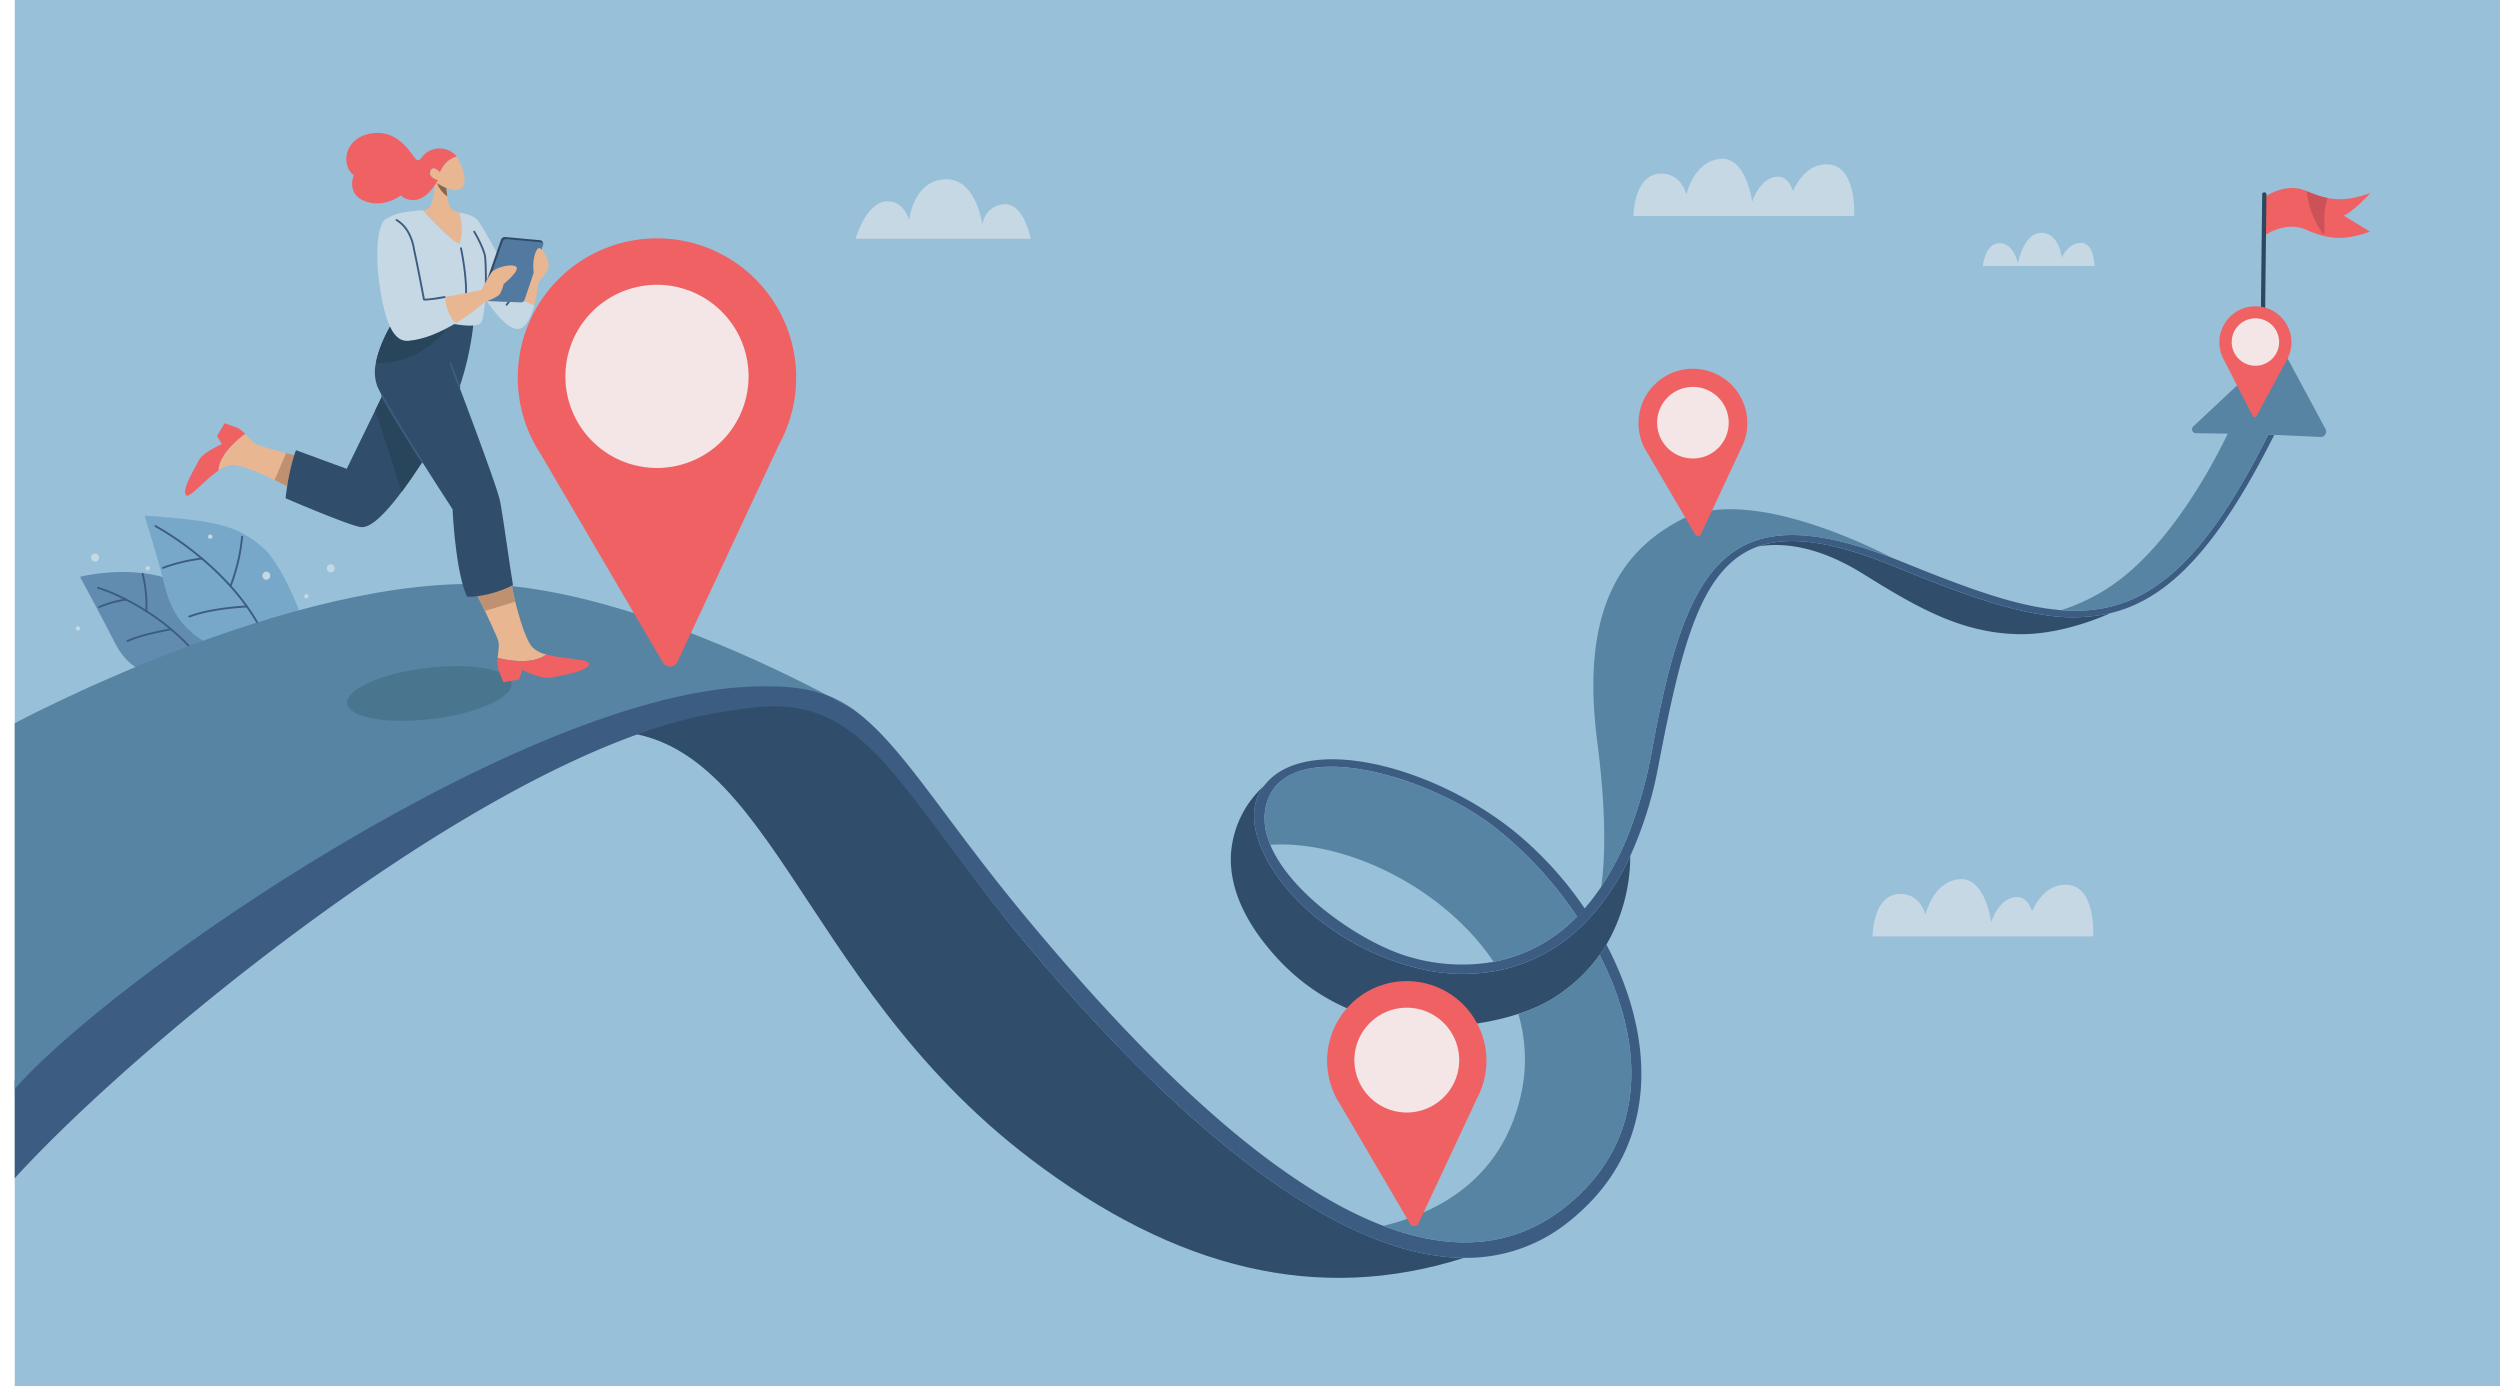 <svg xmlns="http://www.w3.org/2000/svg" id="What_is_Data_Roaming_" width="818.25" height="453.643" data-name="What is Data Roaming?" viewBox="0 0 818.25 453.643"><defs><clipPath id="clip-path"><path id="Rectangle_9322" fill="none" d="M0 0h818.25v453.643H0z" data-name="Rectangle 9322"/></clipPath><clipPath id="clip-path-2"><path id="Rectangle_9323" fill="none" d="M0 0h813.429v453.643H0z" data-name="Rectangle 9323"/></clipPath></defs><path id="Rectangle_9321" fill="#98c0d9" d="M0 0h813.429v453.643H0z" data-name="Rectangle 9321" transform="translate(4.821)"/><g id="Group_25312" data-name="Group 25312"><g id="Group_25311" clip-path="url(#clip-path)" data-name="Group 25311"><path id="Path_60464" fill="#628caf" d="m203.1 1225.794 12.225-4.463c-6.58-33.46-47.98-22.977-47.98-22.977s7.008 12.926 11.406 21.6c2.8 5.523 6.756 8.992 12.159 10.289Z" data-name="Path 60464" transform="translate(-141.165 -1009.584)"/><path id="Path_60465" fill="#3c5c82" d="M234.052 1248.667a.312.312 0 0 1-.232-.1 70.987 70.987 0 0 0-6.84-6.59 75.843 75.843 0 0 0-8.086-5.937 77.56 77.56 0 0 0-6.6-3.766 59.252 59.252 0 0 0-9.16-3.833.313.313 0 0 1 .174-.6 59.92 59.92 0 0 1 9.27 3.876 78.933 78.933 0 0 1 6.649 3.8 76.488 76.488 0 0 1 8.153 5.986 71.61 71.61 0 0 1 6.9 6.648.313.313 0 0 1-.232.523" data-name="Path 60465" transform="translate(-171.17 -1035.758)"/><path id="Path_60466" fill="#3c5c82" d="M297.8 1211.067h-.028a.313.313 0 0 1-.284-.339 41.858 41.858 0 0 0-1.228-12.167.313.313 0 0 1 .6-.161 42.577 42.577 0 0 1 1.246 12.383.313.313 0 0 1-.311.286" data-name="Path 60466" transform="translate(-249.905 -1010.738)"/><path id="Path_60467" fill="#3c5c82" d="M205.97 1255.537a.313.313 0 0 1-.137-.594 35.681 35.681 0 0 1 8.871-2.474.313.313 0 0 1 .1.617 36.055 36.055 0 0 0-8.7 2.42.31.31 0 0 1-.136.031" data-name="Path 60467" transform="translate(-173.486 -1056.542)"/><path id="Path_60468" fill="#3c5c82" d="M265.141 1319.205a.313.313 0 0 1-.132-.6c4.059-1.882 10.733-3.225 14.349-3.858a.313.313 0 0 1 .108.617c-3.586.627-10.2 1.957-14.194 3.809a.312.312 0 0 1-.131.029" data-name="Path 60468" transform="translate(-223.401 -1109.082)"/><path id="Path_60469" fill="#77a8c9" d="m337.355 1118.914 16.341-6.11c-.311-3.893-7.391-19.175-12.309-23.453-8.8-7.653-15.573-8.928-38.967-10.67 0 0 4.142 13.225 6.189 21.443 1.783 7.158 4.178 16.064 18.339 22.446Z" data-name="Path 60469" transform="translate(-255.114 -909.944)"/><path id="Path_60470" fill="#3c5c82" d="M358.323 1133.512a.313.313 0 0 1-.278-.17 63.685 63.685 0 0 0-4.823-7.856 76.607 76.607 0 0 0-5.332-6.622 93.891 93.891 0 0 0-9.335-9 98.216 98.216 0 0 0-15.141-10.6.313.313 0 0 1 .294-.552 98.873 98.873 0 0 1 15.25 10.67 94.541 94.541 0 0 1 9.4 9.064 77.207 77.207 0 0 1 5.375 6.676 64.307 64.307 0 0 1 4.87 7.933.313.313 0 0 1-.278.456" data-name="Path 60470" transform="translate(-272.683 -926.812)"/><path id="Path_60471" fill="#3c5c82" d="M480.58 1137.932a.313.313 0 0 1-.291-.428 59.772 59.772 0 0 0 3.78-16.056.313.313 0 1 1 .624.04 60.432 60.432 0 0 1-3.822 16.245.313.313 0 0 1-.291.2" data-name="Path 60471" transform="translate(-405.14 -945.775)"/><path id="Path_60472" fill="#3c5c82" d="M339.391 1170.321a.313.313 0 0 1-.115-.6 55.382 55.382 0 0 1 12.795-3.066.313.313 0 1 1 .079.621 54.761 54.761 0 0 0-12.644 3.027.311.311 0 0 1-.115.022" data-name="Path 60472" transform="translate(-286.037 -984.152)"/><path id="Path_60473" fill="#3c5c82" d="M394.393 1270.839a.313.313 0 0 1-.111-.605c6.057-2.3 14.46-3.074 18.929-3.328a.313.313 0 1 1 .036.625c-4.433.252-12.763 1.015-18.742 3.288a.313.313 0 0 1-.111.02" data-name="Path 60473" transform="translate(-332.434 -1068.724)"/><path id="Path_60474" fill="#c7d8e5" d="M550.335 1196.032a1.33 1.33 0 0 0 0 2.659 1.33 1.33 0 0 0 0-2.659" data-name="Path 60474" transform="translate(-463.164 -1008.938)"/><path id="Path_60475" fill="#c7d8e5" d="M685.144 1180.713a1.33 1.33 0 0 0 0 2.659 1.33 1.33 0 0 0 0-2.659" data-name="Path 60475" transform="translate(-576.885 -996.016)"/><path id="Path_60476" fill="#c7d8e5" d="M191.867 1158.245a1.33 1.33 0 0 0 0 2.659 1.33 1.33 0 0 0 0-2.659" data-name="Path 60476" transform="translate(-160.77 -977.062)"/><path id="Path_60477" fill="#c7d8e5" d="M637.34 1242.926a.7.7 0 0 0 0 1.408.7.7 0 0 0 0-1.408" data-name="Path 60477" transform="translate(-537.068 -1048.497)"/><path id="Path_60478" fill="#c7d8e5" d="M436.149 1118.33a.7.7 0 0 0 0 1.408.7.7 0 0 0 0-1.408" data-name="Path 60478" transform="translate(-367.349 -943.391)"/><path id="Path_60479" fill="#c7d8e5" d="M159.383 1310.33a.7.7 0 0 0 0 1.408.7.7 0 0 0 0-1.408" data-name="Path 60479" transform="translate(-133.877 -1105.357)"/><path id="Path_60480" fill="#c7d8e5" d="M305.425 1184.713a.7.7 0 0 0 0 1.408.7.7 0 0 0 0-1.408" data-name="Path 60480" transform="translate(-257.074 -999.39)"/></g></g><g id="Group_25314" data-name="Group 25314" transform="translate(4.821)"><g id="Group_25313" clip-path="url(#clip-path-2)" data-name="Group 25313"><path id="Path_60481" fill="#304e6b" d="M1488.561 1636.564c11.954 5.464 23.809 8.7 35.169 8.766-47.588 15.172-94.223 3.9-142.033-32.479-77.871-59.251-85.314-144.643-143.459-139.705 5.784-2.827 43.706-8.641 49.114-9.681 39.676-7.63 49.167 26.495 93.458 79.566 27.25 32.653 68.037 75.382 107.751 93.534" data-name="Path 60481" transform="translate(-1049.363 -1233.639)"/><path id="Path_60482" fill="#304e6b" d="M3772.435 1156.2a56.769 56.769 0 0 0 21.885-.546c-9.476 4.162-20.306 7.021-29.866 6.875-18.673-.285-33.252-8.606-50.956-19.658-14.954-9.337-26.556-10.372-34.414-9.075 10.337-3.647 24.454-1.637 44.675 6.65 19.08 7.82 34.857 13.7 48.676 15.755" data-name="Path 60482" transform="translate(-3108.391 -954.963)"/><path id="Path_60483" fill="#304e6b" d="M2692.984 1687.044q-1.254 1.375-2.549 2.641a54.686 54.686 0 0 1-27.376 14.79 60.211 60.211 0 0 1-26.713-.738c-25.978-6.425-45.24-24.46-51.373-40.042-2.57-6.528-2.837-12.625-.328-17.258a18.079 18.079 0 0 1 1.542-2.385 33.072 33.072 0 0 0-10.826 22.028c-.585 8.978 2.555 20.392 14.447 33.668 24.812 27.7 59.966 25.343 79.573 18.972a51.852 51.852 0 0 0 10.573-4.61 53.561 53.561 0 0 0 16.054-14.684l-.035-.068.035.068q1.19-1.668 2.219-3.39a58.052 58.052 0 0 0 7.8-29.017 78.792 78.792 0 0 1-13.042 20.027" data-name="Path 60483" transform="translate(-2177.264 -1386.873)"/><path id="Path_60484" fill="#3c5c82" d="M2955.863 909.32c-10.914 21.846-21.02 36.388-31.392 45.4-11.342 9.86-23 13.1-36.385 12.062-14.526-1.131-31.08-7.315-51.464-15.581q-1.839-.746-3.621-1.431c-27.393-10.518-44.41-10.009-55.974 1.023l.1-.084-.1.084-.018.015c-11.177 10.673-17.261 31.183-22.707 61.071a148.464 148.464 0 0 1-7.565 27.5 92.736 92.736 0 0 1-9.226 17.955 69.057 69.057 0 0 1-5.4 7.059 117.9 117.9 0 0 0-22.83-25.051c-27.062-21.893-68.862-32.409-82.081-15.095a18.079 18.079 0 0 0-1.542 2.385c-2.509 4.633-2.242 10.73.328 17.258 6.133 15.582 25.4 33.618 51.373 40.042a60.211 60.211 0 0 0 26.713.739 54.685 54.685 0 0 0 27.376-14.79q1.295-1.265 2.549-2.641a78.791 78.791 0 0 0 13.042-20.027 126.859 126.859 0 0 0 9.229-29.627c7.682-39.967 14-65.089 32.7-71.689 10.337-3.647 24.453-1.638 44.675 6.65 19.08 7.82 34.857 13.7 48.676 15.755q.682-.145 1.385-.312-.7.167-1.385.312a56.773 56.773 0 0 0 21.885-.546c19.092-4.6 35.172-21.535 53.616-58.356ZM2702.3 1081.889a60.648 60.648 0 0 1-27.159-1.507c-14.742-4.033-39.023-20.151-45.918-36.8-2.019-4.866-2.549-9.777-.921-14.445 7.346-21.067 51.6-8.674 73.794 8.225a126.55 126.55 0 0 1 27.522 29.72 51.008 51.008 0 0 1-27.319 14.8" data-name="Path 60484" transform="translate(-2218.275 -767.076)"/><path id="Path_60485" fill="#3c5c82" d="M525.783 1511.592q-1.03 1.719-2.219 3.39c14.149 27.635 16.791 60.045-11.129 82.4-17.788 14.241-38.419 14.38-59.656 6.271-42.138-16.088-86.663-64.644-116.111-99.932-27.768-33.273-40.978-56.958-56.849-68.709l-.01-.007c-9.442-6.989-23.988-10.273-39.054-9.481-75.85 3.976-217.341 103.108-240.269 136.151L0 1593.548c33.836-40.006 148.438-136.565 224.646-155.681a160.913 160.913 0 0 1 19.752-3.576c39.175-5.66 47.579 24.459 91.87 77.531 27.25 32.653 68.037 75.382 107.751 93.534 11.954 5.463 23.809 8.7 35.168 8.766a53.242 53.242 0 0 0 34.511-12.027c30.391-24.33 27.8-60.638 12.083-90.5" data-name="Path 60485" transform="translate(-4.821 -1202.431)"/><path id="Path_60486" fill="#5784a3" d="M2748.126 1653.309a51.007 51.007 0 0 1-27.319 14.8c-16.142-24.147-48.2-39.9-73.076-38.3-2.019-4.866-2.549-9.777-.921-14.445 7.346-21.067 51.6-8.674 73.794 8.225a126.55 126.55 0 0 1 27.522 29.72" data-name="Path 60486" transform="translate(-2236.783 -1353.301)"/><path id="Path_60487" fill="#5784a3" d="M2965.261 1998.044c14.149 27.635 16.791 60.044-11.129 82.4-17.788 14.241-38.419 14.38-59.656 6.271 19.105-4.653 38.872-16.056 44.967-42.6a52.384 52.384 0 0 0-.809-26.777 51.852 51.852 0 0 0 10.573-4.61 53.564 53.564 0 0 0 16.054-14.684" data-name="Path 60487" transform="translate(-2446.518 -1685.493)"/><path id="Path_60488" fill="#5784a3" d="m4382.447 757.221-1.958-.088c-10.914 21.847-21.02 36.388-31.392 45.4-11.342 9.86-23 13.1-36.385 12.062a63.253 63.253 0 0 0 22.26-12.48c15.985-13.752 27.734-35.9 32.263-45.286l-10.4-.158a1.277 1.277 0 0 1-.906-2.2l26.749-25.066a1.841 1.841 0 0 1 2.859.45l13.713 25.506a1.747 1.747 0 0 1-1.684 2.544Z" data-name="Path 60488" transform="translate(-3642.901 -614.889)"/><path id="Path_60489" fill="#5784a3" d="m2.846 1392.616 1.89-123.92s93.833-51.009 160.145-46.609c52.055 3.454 116.409 40.467 117.329 41.175-9.442-6.99-19.7-8.43-34.779-7.8-78.548 3.264-221.657 104.115-244.585 137.157" data-name="Path 60489" transform="translate(-7.221 -1030.691)"/><path id="Path_60490" fill="#5784a3" d="M3345.646 1171.109a92.74 92.74 0 0 1-9.226 17.955c.915-5.964 2.178-20.7-1.243-47.21-4.661-36.129 2.9-60.426 27.575-73.041 19.362-9.9 53.28 4.555 69.158 12.683-27.393-10.518-44.41-10.009-55.974 1.023l-.018.015c-11.177 10.673-17.261 31.182-22.707 61.071a148.47 148.47 0 0 1-7.565 27.5" data-name="Path 60490" transform="translate(-2817.183 -898.799)"/></g></g><g id="Group_25316" data-name="Group 25316"><g id="Group_25315" clip-path="url(#clip-path)" data-name="Group 25315"><path id="Path_60491" fill="#ef6163" d="m4766.7 405.418 3.764 2.289a32.456 32.456 0 0 1-8.219 1.974c-4.447.387-8.067-.639-12.409-2.466l-.464-.2a11.74 11.74 0 0 0-6.111-.82 17.712 17.712 0 0 0-7.7 3.056l.167-12.655s6.436-4.877 13.138-2.5l.055.019q.31.112.619.244l.234.1a43.845 43.845 0 0 0 4.429 1.647q.45.136.9.255.756.2 1.511.35c4.037.8 8.185.448 14.021-1.663 0 0-5.871 6.438-8.8 7.405Z" data-name="Path 60491" transform="translate(-3994.779 -331.9)"/><path id="Path_60492" fill="#cc5258" d="M4833.252 402.2c-2.618 7.671.854 15.864-2.9 9.586a28.984 28.984 0 0 1-3.937-11.838 43.81 43.81 0 0 0 4.43 1.647q.45.136.9.255c.5.134 1.007.251 1.511.35" data-name="Path 60492" transform="translate(-4071.425 -337.382)"/><path id="Path_60493" fill="#2b4860" d="M4731.011 403.053a.647.647 0 0 0-.678-.605h-.009a.74.74 0 0 0-.549.21.549.549 0 0 0-.157.374l-.676 60.614a.647.647 0 0 0 .678.606h.008a.82.82 0 0 0 .26-.036.594.594 0 0 0 .446-.548Z" data-name="Path 60493" transform="translate(-3989.2 -339.493)"/><path id="Path_60494" fill="#ef6163" d="m4665.466 658.866-5.777 10.712-2.839 5.266-1.059 1.964a.7.7 0 0 1-1.245-.013l-9.312-18.2a11.792 11.792 0 1 1 20.231.271" data-name="Path 60494" transform="translate(-3917.241 -540.626)"/><path id="Path_60495" fill="#f4e6e6" d="M4677.265 666.045a7.759 7.759 0 1 0 7.719 7.8 7.759 7.759 0 0 0-7.719-7.8" data-name="Path 60495" transform="translate(-3939.028 -561.857)"/><path id="Path_60496" fill="#ef6163" d="m3461.774 797.813-7.784 16.647-3.826 8.184-1.426 3.051a1.062 1.062 0 0 1-1.878.087l-15.607-26.632a17.806 17.806 0 1 1 30.521-1.338" data-name="Path 60496" transform="translate(-2892.021 -650.843)"/><path id="Path_60497" fill="#f4e6e6" d="M3478.358 809.548a11.715 11.715 0 1 0 12.309 11.091 11.715 11.715 0 0 0-12.309-11.091" data-name="Path 60497" transform="translate(-2924.874 -682.898)"/><path id="Path_60498" fill="#ef6163" d="m2825.8 2091.268-11.4 24.373-5.6 11.982-2.088 4.468a1.555 1.555 0 0 1-2.75.128l-22.851-38.992a26.07 26.07 0 1 1 44.688-1.958" data-name="Path 60498" transform="translate(-2342.43 -1731.676)"/><path id="Path_60499" fill="#f4e6e6" d="M2850.084 2108.453a17.153 17.153 0 1 0 18.021 16.238 17.152 17.152 0 0 0-18.021-16.238" data-name="Path 60499" transform="translate(-2390.532 -1778.61)"/><path id="Path_60500" fill="#ef6163" d="m1168.976 565.885-19.916 42.593-9.79 20.94-3.65 7.808a2.717 2.717 0 0 1-4.805.224l-39.934-68.142a45.559 45.559 0 1 1 78.1-3.422" data-name="Path 60500" transform="translate(-913.878 -420.642)"/><path id="Path_60501" fill="#f4e6e6" d="M1211.412 595.915a29.976 29.976 0 1 0 31.494 28.377 29.976 29.976 0 0 0-31.494-28.377" data-name="Path 60501" transform="translate(-997.94 -502.662)"/><path id="Path_60502" fill="#4a758e" d="M780.057 1399.33c-.564-4.6-13.059-6.844-27.908-5.021s-26.428 7.027-25.864 11.624 13.059 6.845 27.908 5.021 26.428-7.027 25.864-11.624" data-name="Path 60502" transform="translate(-612.657 -1175.665)"/><path id="Path_60503" fill="#e8b691" d="M481.754 914.707a67.588 67.588 0 0 0-2.318 10.238c-1.187-.616-2.6-1.333-4.11-2.069-4.888-2.375-10.853-4.947-13.808-4.96a8.724 8.724 0 0 0-4.593 1.859c.233-5.273 6.257-10.2 8.762-12.028 1.384 1.38 2.615 2.95 3.853 3.494 1.14.5 5.7 1.749 9.561 2.77.947.252 1.851.488 2.654.7" data-name="Path 60503" transform="translate(-385.448 -765.749)"/><path id="Path_60504" fill="#bf9171" d="M580.985 948.488a67.587 67.587 0 0 0-2.318 10.238c-1.187-.616-2.6-1.333-4.11-2.069l3.775-8.864c.947.252 1.851.488 2.654.7" data-name="Path 60504" transform="translate(-484.679 -799.531)"/><path id="Path_60505" fill="#ef6163" d="M403.9 886.966a8.557 8.557 0 0 1 3.039 2.157c-2.505 1.826-8.529 6.755-8.762 12.028-4.746 3.248-9.72 9.49-10.652 7.977-1.248-2.027 2.657-8.123 4.125-11.1s7.677-5.511 7.677-5.511l-1.6-2.656 2.465-4.2 3.706 1.3" data-name="Path 60505" transform="translate(-326.699 -747.126)"/><path id="Path_60506" fill="#e8b691" d="M997.192 1220.869c3.622-1.459 7.79-3.038 11.216-4.108.317 1.4.984 4.829 1.429 6.586 1.438 5.667 3.46 12.357 5.5 14.8a9.388 9.388 0 0 0 4.715 2.487c-4.5 3.467-12.73 1.932-15.97 1.138.174-2.1.613-4.2.2-5.593-.38-1.283-2.516-5.9-4.354-9.784-.45-.954-2.351-4.718-2.737-5.523" data-name="Path 60506" transform="translate(-841.203 -1026.425)"/><path id="Path_60507" fill="#bf9171" d="M998.4 1221.189c3.622-1.459 7.6-3.358 11.028-4.428.317 1.4.984 4.829 1.429 6.586l-9.908 3.045c-.45-.954-2.162-4.4-2.549-5.2" data-name="Path 60507" transform="translate(-842.22 -1026.425)"/><path id="Path_60508" fill="#ef6163" d="M1041.214 1374.487a9.206 9.206 0 0 1-.333-4c3.24.794 11.472 2.329 15.97-1.138 5.964 1.65 14.547 1.41 13.949 3.226-.8 2.433-8.523 3.449-11.986 4.3s-9.857-2.49-9.857-2.49l-1.077 3.156-5.161.884-1.5-3.947" data-name="Path 60508" transform="translate(-878 -1155.147)"/><path id="Path_60509" fill="#304e6b" d="M642.278 850.233c-2.51 3.855-4.746 7.075-6.746 9.748-6.732 9.019-10.747 11.791-13.277 11.559-3.556-.326-24.711-9.437-24.711-9.437s.157-1.582.514-3.89a67.573 67.573 0 0 1 2.318-10.238c.182-.552.372-1.089.575-1.609l16.6 6.1 9.35-19.176 2.267-4.647c2.806 5.136 8.231 13.885 13.11 21.592" data-name="Path 60509" transform="translate(-504.071 -699.018)"/><path id="Path_60510" fill="#29455b" d="M800.594 850.233c-2.51 3.855-4.746 7.075-6.746 9.748l-8.631-26.694 2.267-4.647c2.806 5.136 8.231 13.885 13.11 21.592" data-name="Path 60510" transform="translate(-662.387 -699.018)"/><path id="Path_60511" fill="#304e6b" d="M829.668 735.283a37.446 37.446 0 0 1-10.591 3.456 21.6 21.6 0 0 1-4.41.332c-3.83-7.761-4.783-28.645-4.783-28.645s-4.64-7.111-9.916-15.448c-4.879-7.707-10.3-16.456-13.11-21.592-.663-1.215-1.182-2.229-1.51-2.978a13.59 13.59 0 0 1-.544-7.914c1.589-8.622 8.409-17.9 8.409-17.9l17.85 2.356 5.843.773a95.928 95.928 0 0 1-4.763 22.764c4.309 11.424 11.991 32.026 13.109 36.565.88 3.563 2.5 16.285 4.415 28.229" data-name="Path 60511" transform="translate(-661.762 -543.763)"/><path id="Path_60512" fill="#29455b" d="M812.839 646.952c-9.042 15.1-21.832 15.8-26.259 15.541 1.589-8.622 8.409-17.9 8.409-17.9Z" data-name="Path 60512" transform="translate(-663.536 -543.762)"/><path id="Path_60513" fill="#3c5c82" d="M811.132 848.858a.313.313 0 0 1-.265-.146c-6.362-10.049-10.776-17.319-13.12-21.609a.313.313 0 1 1 .549-.3c2.338 4.279 6.745 11.537 13.1 21.575a.313.313 0 0 1-.264.48" data-name="Path 60513" transform="translate(-672.924 -697.33)"/><path id="Path_60514" fill="#3c5c82" d="M943.965 767.27a.313.313 0 0 1-.293-.2c-1.706-4.532-2.9-7.659-2.911-7.69a.313.313 0 1 1 .585-.223c.012.031 1.205 3.159 2.912 7.693a.313.313 0 0 1-.293.423" data-name="Path 60514" transform="translate(-793.582 -640.231)"/><path id="Path_60515" fill="#e8b691" d="M896.113 386.236c-2.508-.987-9.364-8.23-11.947-11.024a10.869 10.869 0 0 0 1.29-.235c3.034-.789 2.777-11.737 2.777-11.737l.156.048 3.43 1.042a49.6 49.6 0 0 0 .42 6.349c.272 1.862.721 3.576 1.461 4.223a6.126 6.126 0 0 0 2.567 1.089c1.653 7.683-.155 10.246-.155 10.246" data-name="Path 60515" transform="translate(-745.857 -306.419)"/><path id="Path_60516" fill="#e8b691" d="M1083.63 524.936c0-3.081 1-5.9 1.939-5.885 1.332.017 3.359 4.831 3.045 6.178s-3.336 5.338-3.336 5.338a50.2 50.2 0 0 1-1.326 7.152 15.859 15.859 0 0 1-6.289-3.64l.889-1.131 3.549-4.51a5.425 5.425 0 0 1 1.528-3.5" data-name="Path 60516" transform="translate(-909.086 -437.856)"/><path id="Path_60517" fill="#846652" d="M914.871 370.938a9.166 9.166 0 0 1-3.807-6.211 3.926 3.926 0 0 1-.044-1.18l3.43 1.042a49.6 49.6 0 0 0 .42 6.349" data-name="Path 60517" transform="translate(-768.488 -306.678)"/><path id="Path_60518" fill="#c7d8e5" d="M843.7 467.2a15.856 15.856 0 0 0 6.289 3.64c-.951 3.544-2.5 7.188-4.912 7.745-3.47.8-8.524-5.9-11.146-9.824-.226 3.508-.654 6.61-1.392 7.792-2.168 3.47-24.585-3.084-24.861-4.024s2.184-4.724 2.184-4.724c.288-2.84-12.34-20.461-8.979-24.306 2.952-3.376 9.053-3.272 12.548-3.729 2.584 2.794 9.44 10.037 11.947 11.024 0 0 1.809-2.562.155-10.246 2.167.532 4.834.878 6.273 2.948 1.884 2.71 10.81 18.971 12.781 22.573Z" data-name="Path 60518" transform="translate(-675.12 -370.981)"/><path id="Path_60519" fill="#3c5c82" d="M994.083 505.241h-.02a.313.313 0 0 1-.292-.332 103.3 103.3 0 0 0 0-13.481c-.346-2.857-3.527-8.258-3.56-8.312a.313.313 0 0 1 .539-.319c.134.226 3.28 5.568 3.642 8.556a104.054 104.054 0 0 1 .006 13.6.313.313 0 0 1-.312.293" data-name="Path 60519" transform="translate(-835.274 -407.144)"/><path id="Path_60520" fill="#3c5c82" d="M1058.265 611.172a.313.313 0 0 1-.246-.506l3.659-4.65a.313.313 0 0 1 .492.387l-3.659 4.651a.313.313 0 0 1-.246.119" data-name="Path 60520" transform="translate(-892.458 -511.117)"/><path id="Path_60521" fill="#3c5c82" d="M964.383 535.752h-.036a.313.313 0 0 1-.275-.347c.793-6.841-1.476-17.415-1.5-17.521a.313.313 0 1 1 .611-.133c.023.107 2.314 10.78 1.509 17.725a.313.313 0 0 1-.31.277" data-name="Path 60521" transform="translate(-811.993 -436.551)"/><path id="Path_60522" fill="#2f4b68" d="m1027.337 498.331-6.416 17.752a1.229 1.229 0 0 1-1.234.8l-11.114-.07c-.716-.028-1.547-1.06-1.33-1.686l6.383-18.36a1.381 1.381 0 0 1 1.456-.875l11.49 1.054c.764.15 1.018 1.227.765 1.388" data-name="Path 60522" transform="translate(-849.652 -418.313)"/><path id="Path_60523" fill="#5279a0" d="m1030.571 502.105-6.118 18.121a1.212 1.212 0 0 1-1.217.787l-11.284-.437a1.015 1.015 0 0 1-.987-1.294l6.294-18.105a1.362 1.362 0 0 1 1.435-.863l11.331 1.039a.593.593 0 0 1 .546.753" data-name="Path 60523" transform="translate(-852.778 -422.045)"/><path id="Path_60524" fill="#e8b691" d="M1117.735 519.051c1.332.017 3.359 4.831 3.045 6.178a.119.119 0 0 1-.007.025l-4.351 3.572c-1.5-4.051-.02-9.792 1.312-9.775" data-name="Path 60524" transform="translate(-941.252 -437.856)"/><path id="Path_60525" fill="#e8b691" d="M953.625 555.84c1.183 1.276-4.189 5.63-4.189 5.63a9.467 9.467 0 0 1-1.28 3.334c-.86 1.069-4.911 2.566-4.911 2.566a69.276 69.276 0 0 1-9.373 6.82c-2.538-1.475-3.507-6.851-3.747-8.489 5.4-.93 12.054-2.3 12.054-2.3s2.029-3.862 3.24-5.647 7.024-3.187 8.205-1.909" data-name="Path 60525" transform="translate(-784.628 -468.474)"/><path id="Path_60526" fill="#c7d8e5" d="M811.409 481.667c.24 1.638 1.209 7.014 3.747 8.489-4.541 2.75-10.172 5.386-15.592 5.823-3.244.262-6.741-2.1-9.037-15.716s-1.026-25.248 3.14-24.5c2.37.426 3.857 1.723 5.669 4.356 1.358 1.975 1.764 4.529 2.276 6.87 1.174 5.377 3.058 15.437 3.058 15.437.389.239 3.31-.17 6.739-.76" data-name="Path 60526" transform="translate(-665.91 -384.44)"/><path id="Path_60527" fill="#3c5c82" d="M837.386 484.956c-.474 0-.584-.067-.666-.118a.313.313 0 0 1-.144-.209c-.019-.1-1.9-10.118-3.057-15.428a88.013 88.013 0 0 1-.185-.87 16.18 16.18 0 0 0-2.043-5.89 10.425 10.425 0 0 0-3.542-3.58.313.313 0 0 1 .292-.553 10.975 10.975 0 0 1 3.766 3.779 16.638 16.638 0 0 1 2.14 6.115 144 144 0 0 0 .184.865c1.073 4.917 2.761 13.854 3.025 15.259.373.04 1.72-.016 6.414-.823a.313.313 0 1 1 .106.617 46.333 46.333 0 0 1-6.29.836" data-name="Path 60527" transform="translate(-698.125 -386.585)"/><path id="Path_60528" fill="#ef6163" d="M754.164 294.439C748.192 304 742.51 298.6 742.51 298.6s-5.539 4.292-11.772 1.837-3.6-8.434-3.6-8.434c-4.315-3.223-3.3-12.606 6.259-13.78s13.316 8.845 14.647 8.862 1.543-2.392 4.615-3.4a7.23 7.23 0 0 1 7.9 1.864 3.966 3.966 0 0 1 .291.388c-1.473.309-3.946 1.4-5.509 5.126 0 0-2.123-2.5-3.062-.55-.989 2.047 2.382 3.1 2.382 3.1-.165.286-.33.559-.493.824" data-name="Path 60528" transform="translate(-611.336 -234.622)"/><path id="Path_60529" fill="#e8b691" d="M908.569 328.075c1.266 1.88 4.037 7.961 1.591 10.184-2.2 2-6.776-.706-8.273-1.687.163-.264.328-.537.493-.824 0 0-3.371-1.051-2.382-3.1.939-1.947 3.062.55 3.062.55 1.563-3.73 4.036-4.816 5.509-5.126" data-name="Path 60529" transform="translate(-759.059 -276.755)"/><path id="Path_60530" fill="#c7d8e5" d="M3981.969 1841.282c-6.572-.561-10.2 5.247-11.751 8.661-.867-2.477-2.317-4.572-4.742-4.653-6.034-.2-8.649 8.247-8.649 8.247s-1.81-14.884-10.473-14.08-11.049 11.666-11.049 11.666-1.391-6.448-7.644-6.839c-9.655-.6-9.655 13.879-9.655 13.879h72.209s1.006-16.091-8.247-16.881" data-name="Path 60530" transform="translate(-3305.118 -1551.686)"/><path id="Path_60531" fill="#c7d8e5" d="M3481.813 334.106c-6.572-.561-10.2 5.247-11.751 8.661-.868-2.477-2.317-4.572-4.742-4.653-6.034-.2-8.649 8.247-8.649 8.247s-1.81-14.884-10.473-14.08-11.049 11.666-11.049 11.666-1.391-6.448-7.643-6.839c-9.655-.6-9.655 13.879-9.655 13.879h72.209s1.006-16.091-8.247-16.881" data-name="Path 60531" transform="translate(-2883.2 -280.276)"/><path id="Path_60532" fill="#c7d8e5" d="M4148.915 497.945s.609-7.309 5.36-7.431 6.09 6.578 6.09 6.578 1.827-9.97 7.674-9.979 6.7 8.161 6.7 8.161 1.827-4.76 6.212-4.882 4.507 7.552 4.507 7.552Z" data-name="Path 60532" transform="translate(-3499.906 -410.915)"/><path id="Path_60533" fill="#c7d8e5" d="M1838.875 383.254c-6.389.207-7.373 6.594-7.373 6.594s-1.884-15.144-12.184-14.76-11.734 13.239-11.734 13.239-1.754-6.275-7.331-6.024c-6.839.308-10.229 12.252-10.229 12.252h57.325s-2.086-11.507-8.475-11.3" data-name="Path 60533" transform="translate(-1510.014 -316.407)"/></g></g></svg>